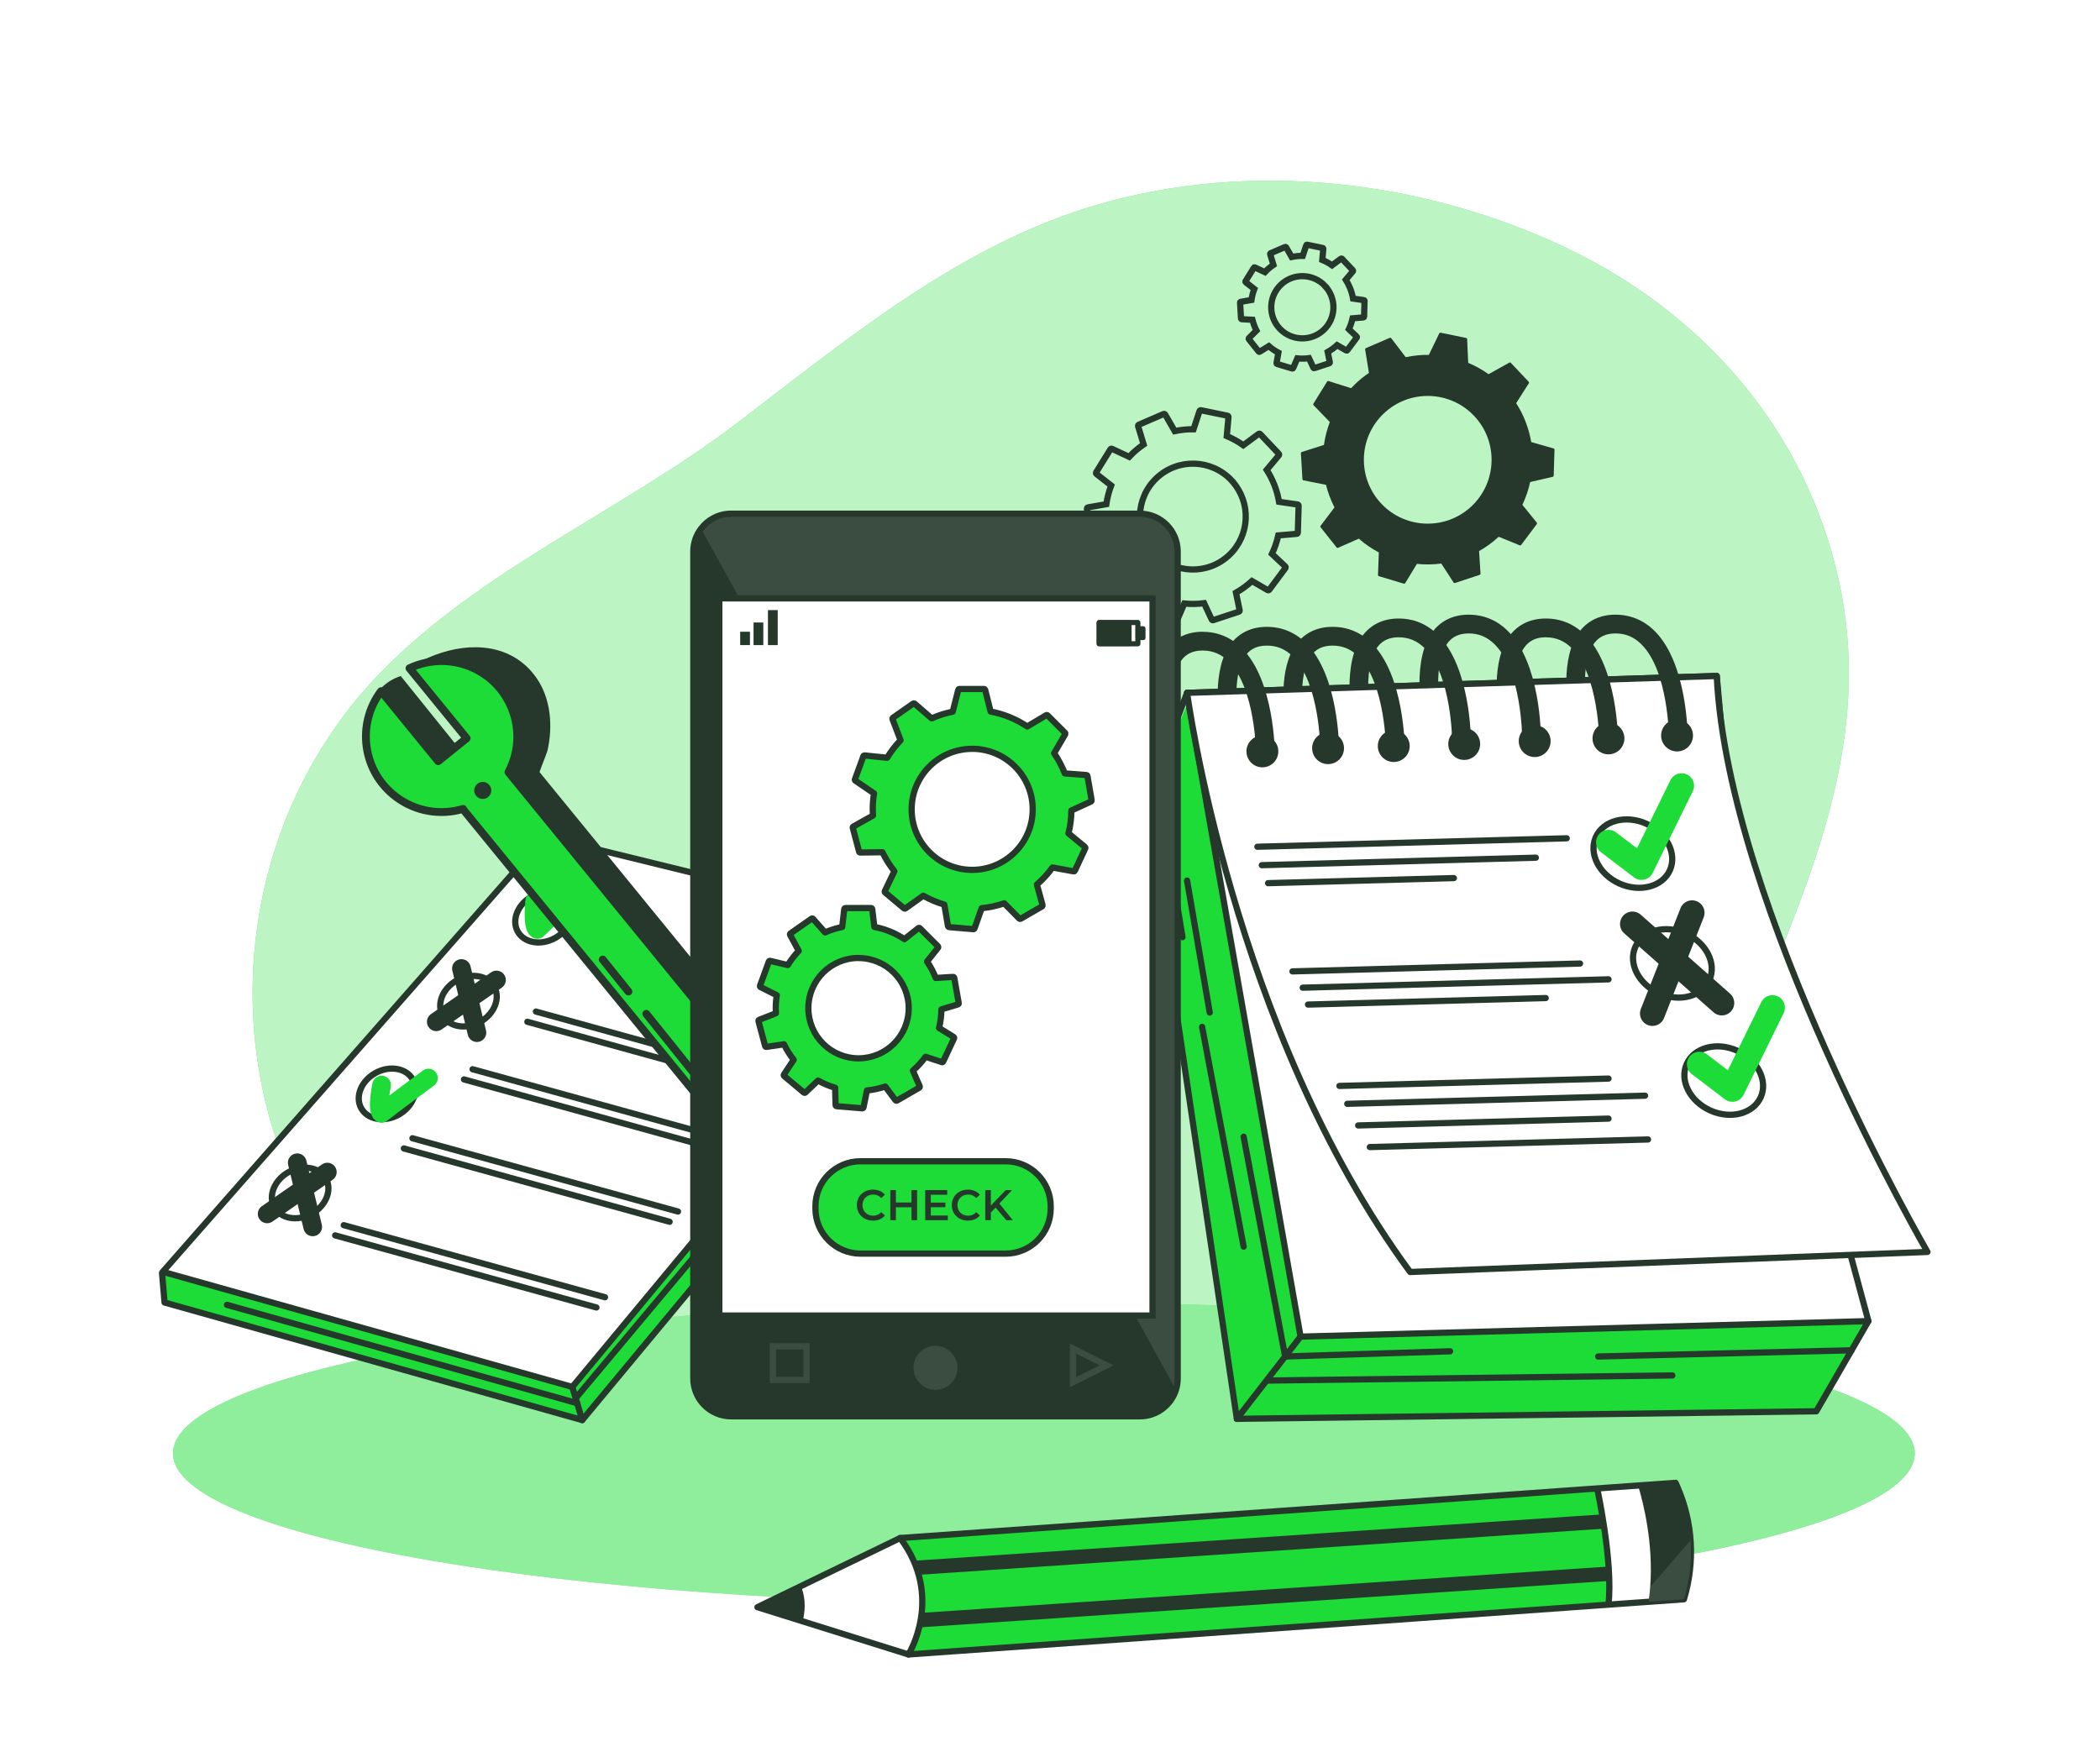 <svg width="337" height="282" viewBox="0 0 337 282" fill="none" xmlns="http://www.w3.org/2000/svg">
<path d="M250.597 39.421C227.969 28.894 200.858 25.727 176.391 32.771C154.242 39.147 136.206 54.255 118.207 67.957C99.811 81.96 77.063 91.413 60.937 108.084C38.763 131.006 34.206 166.848 49.501 194.775C65.236 223.502 96.865 236.299 127.952 240.082C168.365 244.998 217.588 240.666 248.146 211.147C263.906 195.922 275.74 176.963 284.069 156.778C292.525 136.289 300.017 116.071 295.161 93.525C289.867 68.945 273.089 49.886 250.597 39.421Z" fill="#1DDC37"/>
<g opacity="0.7" filter="url(#filter0_d_1057_83899)">
<path d="M250.597 39.421C227.969 28.894 200.858 25.727 176.391 32.771C154.242 39.147 136.206 54.255 118.207 67.957C99.811 81.96 77.063 91.413 60.937 108.084C38.763 131.006 34.206 166.848 49.501 194.775C65.236 223.502 96.865 236.299 127.952 240.082C168.365 244.998 217.588 240.666 248.146 211.147C263.906 195.922 275.74 176.963 284.069 156.778C292.525 136.289 300.017 116.071 295.161 93.525C289.867 68.945 273.089 49.886 250.597 39.421Z" fill="white"/>
</g>
<path d="M167.52 257.486C244.709 257.486 307.282 246.641 307.282 233.263C307.282 219.884 244.709 209.039 167.52 209.039C90.332 209.039 27.758 219.884 27.758 233.263C27.758 246.641 90.332 257.486 167.52 257.486Z" fill="#1DDC37"/>
<path opacity="0.5" d="M167.52 257.486C244.709 257.486 307.282 246.641 307.282 233.263C307.282 219.884 244.709 209.039 167.52 209.039C90.332 209.039 27.758 219.884 27.758 233.263C27.758 246.641 90.332 257.486 167.52 257.486Z" fill="white"/>
<path d="M26.119 204.126L26.081 205.251L26.407 209.055L93.433 227.926L152.779 156.461L152.252 150.312L138.576 149.988L26.119 204.126Z" fill="#1DDC37"/>
<path d="M152.042 150.124L87.457 134.277L26.119 204.125L91.839 222.603L152.042 150.124Z" fill="white" stroke="#26382B" stroke-miterlimit="10" stroke-linecap="round" stroke-linejoin="round"/>
<path d="M152.042 150.125L152.603 156.672L93.433 227.926L91.839 222.604" stroke="#26382B" stroke-miterlimit="10" stroke-linecap="round" stroke-linejoin="round"/>
<path d="M93.433 227.925L26.407 209.054L26 204.301" stroke="#26382B" stroke-miterlimit="10" stroke-linecap="round" stroke-linejoin="round"/>
<path d="M92.621 225.213L36.419 209.43" stroke="#26382B" stroke-miterlimit="10" stroke-linecap="round" stroke-linejoin="round"/>
<path d="M152.259 154.727L120.669 191.474" stroke="#26382B" stroke-miterlimit="10" stroke-linecap="round" stroke-linejoin="round"/>
<path d="M117.092 194.902L92.537 224.228" stroke="#26382B" stroke-miterlimit="10" stroke-linecap="round" stroke-linejoin="round"/>
<path d="M83.086 149.512C84.114 151.358 86.8 151.823 89.084 150.551C91.369 149.279 92.388 146.751 91.359 144.905C90.331 143.059 87.645 142.594 85.361 143.866C83.076 145.138 82.058 147.666 83.086 149.512Z" stroke="#26382B" stroke-miterlimit="10"/>
<path d="M134.991 163.074L93.062 151.504" stroke="#26382B" stroke-miterlimit="10" stroke-linecap="round" stroke-linejoin="round"/>
<path d="M136.369 161.437L94.439 149.867" stroke="#26382B" stroke-miterlimit="10" stroke-linecap="round" stroke-linejoin="round"/>
<path d="M71.043 162.993C72.071 164.839 74.756 165.304 77.041 164.032C79.326 162.759 80.344 160.232 79.316 158.385C78.287 156.539 75.602 156.074 73.317 157.346C71.033 158.619 70.014 161.147 71.043 162.993Z" stroke="#26382B" stroke-miterlimit="10"/>
<path d="M125.982 175.41L84.631 164" stroke="#26382B" stroke-miterlimit="10" stroke-linecap="round" stroke-linejoin="round"/>
<path d="M127.409 173.784L86.008 162.359" stroke="#26382B" stroke-miterlimit="10" stroke-linecap="round" stroke-linejoin="round"/>
<path d="M117.092 185.015L74.457 173.25" stroke="#26382B" stroke-miterlimit="10" stroke-linecap="round" stroke-linejoin="round"/>
<path d="M118.497 183.386L75.834 171.613" stroke="#26382B" stroke-miterlimit="10" stroke-linecap="round" stroke-linejoin="round"/>
<path d="M57.967 177.872C58.996 179.718 61.681 180.183 63.965 178.911C66.25 177.638 67.269 175.111 66.24 173.264C65.212 171.418 62.526 170.953 60.242 172.225C57.957 173.498 56.939 176.026 57.967 177.872Z" stroke="#26382B" stroke-miterlimit="10"/>
<path d="M107.457 196.097L64.81 184.328" stroke="#26382B" stroke-miterlimit="10" stroke-linecap="round" stroke-linejoin="round"/>
<path d="M108.803 194.455L66.188 182.695" stroke="#26382B" stroke-miterlimit="10" stroke-linecap="round" stroke-linejoin="round"/>
<path d="M44.029 193.778C45.057 195.624 47.743 196.089 50.028 194.817C52.312 193.544 53.331 191.016 52.303 189.17C51.274 187.324 48.589 186.859 46.304 188.131C44.02 189.404 43.001 191.932 44.029 193.778Z" stroke="#26382B" stroke-miterlimit="10"/>
<path d="M95.711 209.851L53.783 198.281" stroke="#26382B" stroke-miterlimit="10" stroke-linecap="round" stroke-linejoin="round"/>
<path d="M97.089 208.21L55.16 196.641" stroke="#26382B" stroke-miterlimit="10" stroke-linecap="round" stroke-linejoin="round"/>
<path d="M85.798 144.652C85.798 144.652 85.386 148.664 86.221 149.175C87.381 148.02 93.164 142.785 93.164 142.785" stroke="#1DDC37" stroke-width="3" stroke-miterlimit="10" stroke-linecap="round" stroke-linejoin="round"/>
<path d="M61.237 174.156C61.237 174.156 60.427 178.107 61.208 178.698C62.477 177.664 68.752 173.031 68.752 173.031" stroke="#1DDC37" stroke-width="3" stroke-miterlimit="10" stroke-linecap="round" stroke-linejoin="round"/>
<path d="M76.532 165.739L74.05 155.445" stroke="#26382B" stroke-width="3" stroke-miterlimit="10" stroke-linecap="round" stroke-linejoin="round"/>
<path d="M50.183 196.914L47.701 186.621" stroke="#26382B" stroke-width="3" stroke-miterlimit="10" stroke-linecap="round" stroke-linejoin="round"/>
<path d="M70.013 163.999L79.67 157.289" stroke="#26382B" stroke-width="3" stroke-miterlimit="10" stroke-linecap="round" stroke-linejoin="round"/>
<path d="M42.872 194.83L52.529 188.121" stroke="#26382B" stroke-width="3" stroke-miterlimit="10" stroke-linecap="round" stroke-linejoin="round"/>
<path d="M79.316 129.907L124.493 185.188C121.35 191.111 123.604 198.46 129.527 201.603C132.901 203.394 136.921 203.492 140.378 201.869L130.964 190.323L135.51 186.645L144.941 198.204C148.958 192.835 147.861 185.226 142.492 181.21C139.424 178.915 135.454 178.202 131.78 179.288C131.78 179.288 86.625 123.976 86.591 123.934C86.543 123.876 87.77 120.856 87.859 120.468C88.749 116.558 88.408 112.069 86.035 108.73C82.182 103.311 75.531 102.943 69.734 105.151C68.319 105.69 66.941 106.366 65.71 107.254L77.328 120.092L75.32 122.176L64.311 108.503C59.627 110.017 57.033 115.522 59.869 123.367C60.526 125.184 67.142 126.844 68.564 127.912C71.637 130.219 75.622 130.932 79.305 129.836L79.316 129.907Z" fill="#26382B"/>
<path d="M74.32 129.906L119.497 185.187C116.354 191.11 118.608 198.46 124.531 201.603C127.905 203.393 131.925 203.491 135.382 201.868L125.967 190.322L130.514 186.644L139.945 198.203C143.962 192.834 142.865 185.225 137.496 181.209C134.428 178.914 130.458 178.202 126.783 179.287L81.594 123.934C84.737 118.01 82.484 110.661 76.561 107.518C73.187 105.727 69.167 105.63 65.71 107.253L74.884 118.495L70.323 122.175L61.149 110.932C57.129 116.288 58.211 123.889 63.568 127.91C66.641 130.217 70.626 130.93 74.308 129.834L74.32 129.906Z" fill="#1DDC37" stroke="#26382B" stroke-width="1.256" stroke-linecap="round" stroke-linejoin="round"/>
<path d="M78.839 126.865C78.839 127.621 78.226 128.234 77.47 128.234C76.714 128.234 76.101 127.621 76.101 126.865C76.101 126.109 76.714 125.496 77.47 125.496C78.226 125.496 78.839 126.109 78.839 126.865Z" fill="#26382B"/>
<path d="M103.714 162.723L119.306 182.143" stroke="#26382B" stroke-width="1.256" stroke-linecap="round" stroke-linejoin="round"/>
<path d="M96.722 154.012L100.844 159.146" stroke="#26382B" stroke-width="1.256" stroke-linecap="round" stroke-linejoin="round"/>
<path d="M270.226 256.686L264.544 257.091L258.689 257.508L145.783 265.543L128.809 260.227L121.553 257.955L128.529 254.572L144.454 246.856L256.309 238.895L262.872 238.426L268.897 238L269.175 238.639C271.67 244.334 272.043 250.738 270.226 256.686Z" fill="#1DDC37"/>
<path d="M267.94 250.77L144.31 259.109L144.465 261.409L268.095 253.069L267.94 250.77Z" fill="#26382B"/>
<path d="M266.56 242.427L142.93 250.754L143.085 253.053L266.715 244.726L266.56 242.427Z" fill="#26382B"/>
<path d="M270.226 256.687L264.544 257.092L258.118 257.549C258.638 250.269 257.101 241.752 256.31 238.895L262.873 238.426L268.897 238L269.176 238.639C271.67 244.335 272.043 250.739 270.226 256.687Z" fill="white"/>
<path d="M145.783 265.547L128.809 260.231L121.553 257.958L128.529 254.576L144.454 246.859C151.2 257.447 145.783 265.547 145.783 265.547Z" fill="white"/>
<path d="M128.809 260.226L121.553 257.953L128.529 254.57C129.029 255.769 129.45 257.684 128.809 260.226Z" fill="#26382B"/>
<path d="M145.783 265.547C145.783 265.547 151.584 256.304 144.454 246.859" stroke="#26382B" stroke-miterlimit="10" stroke-linecap="round" stroke-linejoin="round"/>
<path d="M270.226 256.687L264.545 257.092C264.666 256.298 264.754 255.5 264.818 254.708C265.355 247.709 263.708 241.181 262.873 238.426L268.898 238L269.176 238.639C270.371 241.375 271.083 244.271 271.295 247.203C271.523 250.379 271.173 253.594 270.226 256.687Z" fill="#26382B"/>
<path d="M270.226 256.687L145.783 265.543L128.809 260.228L121.553 257.955L128.529 254.573L144.454 246.856L268.897 238L269.175 238.637C271.669 244.335 272.041 250.738 270.226 256.687Z" stroke="#26382B" stroke-miterlimit="10" stroke-linecap="round" stroke-linejoin="round"/>
<path opacity="0.1" d="M270.226 256.687L264.544 257.091C264.666 256.298 264.754 255.5 264.818 254.708L271.294 247.203C271.523 250.378 271.173 253.594 270.226 256.687Z" fill="white"/>
<path d="M256.31 238.895C256.31 238.895 258.9 250.753 258.118 257.548" stroke="#26382B" stroke-miterlimit="10"/>
<path d="M243.882 87.528C243.966 87.562 244.06 87.532 244.111 87.463L246.617 84.119C246.672 84.046 246.671 83.951 246.615 83.881L244.307 81.024C244.86 79.855 245.28 78.631 245.554 77.369L249.182 76.525C249.271 76.505 249.33 76.43 249.335 76.341L249.458 72.164C249.46 72.079 249.401 71.999 249.313 71.976L245.722 70.948C245.344 68.727 244.527 66.603 243.31 64.709L245.341 61.512C245.39 61.439 245.383 61.343 245.323 61.277L242.451 58.237C242.389 58.173 242.294 58.156 242.213 58.198L238.884 60.057C237.868 59.333 236.768 58.724 235.611 58.237L235.441 54.417C235.434 54.328 235.369 54.255 235.28 54.243L231.187 53.399C231.099 53.381 231.008 53.42 230.972 53.5L229.3 56.959C228.052 56.943 226.808 57.067 225.589 57.331L223.256 54.285C223.2 54.215 223.106 54.191 223.025 54.221L219.188 55.88C219.11 55.914 219.06 55.999 219.071 56.086L219.681 59.855C218.938 60.36 218.23 60.924 217.577 61.542C217.335 61.769 217.096 62.012 216.822 62.303L213.193 61.159C213.109 61.132 213.015 61.168 212.972 61.242L210.768 64.796C210.719 64.87 210.729 64.969 210.793 65.033L213.405 67.734C212.956 68.918 212.637 70.155 212.462 71.412L208.896 72.548C208.813 72.576 208.754 72.657 208.759 72.743L209.012 76.926C209.017 77.012 209.085 77.082 209.17 77.097L212.792 77.815C213.106 79.069 213.561 80.288 214.153 81.438L211.923 84.392C211.872 84.462 211.872 84.564 211.928 84.633L214.526 87.904C214.583 87.948 214.656 87.956 214.725 87.925L218.053 86.455C219.033 87.314 220.115 88.059 221.271 88.665L221.136 92.29C221.134 92.376 221.193 92.455 221.274 92.478L225.283 93.679C225.367 93.706 225.458 93.667 225.504 93.591L227.377 90.505C228.681 90.638 229.995 90.62 231.295 90.452L233.269 93.499C233.315 93.572 233.408 93.602 233.492 93.576L237.461 92.261C237.542 92.23 237.598 92.151 237.59 92.062L237.354 88.451C238.491 87.81 239.547 87.038 240.505 86.15L243.882 87.528ZM222.082 66.344C226.201 62.458 232.688 62.646 236.574 66.765C240.454 70.884 240.262 77.367 236.15 81.254C232.034 85.137 225.548 84.949 221.664 80.833C217.778 76.715 217.967 70.227 222.082 66.344Z" fill="#26382B"/>
<path d="M206.281 91.171C206.339 91.096 206.33 90.984 206.258 90.917L204.119 88.903C204.565 87.955 204.905 86.958 205.133 85.935L208.082 85.682C208.181 85.678 208.261 85.601 208.27 85.503L208.397 81.155C208.396 81.06 208.319 80.98 208.221 80.971L205.257 80.541C204.945 78.716 204.27 76.974 203.274 75.417L205.223 73.085C205.284 73.012 205.284 72.904 205.219 72.831L202.231 69.667C202.166 69.593 202.055 69.584 201.976 69.643L199.524 71.465C198.696 70.878 197.806 70.382 196.869 69.988L197.142 66.936C197.154 66.835 197.086 66.746 196.989 66.725L192.721 65.845C192.624 65.823 192.529 65.878 192.498 65.971L191.535 68.895C190.521 68.886 189.507 68.986 188.516 69.197L186.985 66.533C186.933 66.448 186.831 66.413 186.74 66.446L182.747 68.172C182.656 68.211 182.608 68.313 182.638 68.407L183.525 71.337C182.915 71.755 182.339 72.218 181.803 72.72C181.612 72.902 181.42 73.091 181.203 73.325L178.445 72.036C178.356 71.989 178.249 72.024 178.197 72.107L175.908 75.809C175.853 75.894 175.871 76.003 175.95 76.065L178.314 77.927C177.947 78.894 177.689 79.897 177.54 80.922L174.591 81.438C174.492 81.454 174.427 81.542 174.43 81.641L174.684 85.985C174.684 86.08 174.762 86.161 174.86 86.17L177.808 86.332C178.062 87.352 178.432 88.34 178.907 89.277L176.824 91.352C176.753 91.421 176.75 91.532 176.812 91.608L179.52 95.002L179.535 95.013C179.597 95.09 179.711 95.103 179.793 95.047L182.269 93.515C183.072 94.209 183.95 94.812 184.887 95.313L184.382 98.165C184.364 98.259 184.422 98.351 184.515 98.382L188.686 99.63C188.776 99.658 188.877 99.609 188.914 99.523L190.055 96.867C191.111 96.97 192.18 96.953 193.231 96.815L194.453 99.441C194.496 99.528 194.598 99.569 194.689 99.537L198.806 98.18C198.9 98.151 198.953 98.055 198.934 97.959L198.345 95.129C199.27 94.599 200.13 93.971 200.914 93.256L203.434 94.716C203.52 94.765 203.626 94.743 203.687 94.664L206.281 91.171ZM185.247 88.736C182.03 85.322 182.188 79.946 185.603 76.728C189.017 73.511 194.393 73.669 197.614 77.081L197.604 77.089C197.658 77.149 197.715 77.207 197.769 77.267C200.809 80.683 200.604 85.921 197.259 89.088C193.844 92.313 188.468 92.154 185.247 88.736Z" stroke="#26382B" stroke-miterlimit="10"/>
<path d="M200.409 54.278C200.369 54.32 200.365 54.383 200.401 54.43L201.996 56.425L202.005 56.435C202.044 56.478 202.106 56.488 202.152 56.453L203.612 55.549C204.08 55.96 204.598 56.313 205.152 56.605L204.854 58.284C204.844 58.341 204.876 58.396 204.932 58.412L207.384 59.148C207.437 59.16 207.495 59.132 207.517 59.082L208.188 57.521C208.813 57.583 209.437 57.571 210.06 57.49L210.775 59.034C210.801 59.083 210.86 59.109 210.914 59.089L213.335 58.296C213.387 58.273 213.422 58.219 213.41 58.164L213.063 56.495C213.604 56.188 214.114 55.819 214.573 55.398L216.054 56.255C216.106 56.286 216.17 56.271 216.202 56.225L217.732 54.175C217.766 54.126 217.761 54.06 217.718 54.025L216.46 52.839C216.723 52.281 216.923 51.696 217.056 51.093L218.792 50.944C218.85 50.94 218.897 50.899 218.903 50.839L218.976 48.283C218.973 48.225 218.932 48.179 218.875 48.175L217.134 47.921C216.946 46.849 216.549 45.824 215.963 44.908L217.111 43.539C217.148 43.494 217.146 43.431 217.107 43.387L215.352 41.529C215.313 41.485 215.247 41.478 215.201 41.513L213.759 42.586C213.272 42.241 212.747 41.947 212.196 41.718L212.358 39.921C212.365 39.861 212.324 39.809 212.267 39.799L209.759 39.281C209.703 39.266 209.647 39.297 209.627 39.356L209.061 41.069C208.465 41.066 207.87 41.123 207.285 41.248L206.385 39.684C206.356 39.632 206.294 39.615 206.242 39.638L203.894 40.648C203.842 40.671 203.813 40.732 203.829 40.784L204.353 42.511C203.994 42.753 203.655 43.025 203.339 43.323C203.228 43.427 203.114 43.541 202.986 43.679L201.363 42.919C201.311 42.894 201.249 42.913 201.221 42.961L199.873 45.142C199.842 45.188 199.851 45.252 199.896 45.29L201.29 46.386C201.07 46.953 200.918 47.543 200.832 48.146L199.1 48.448C199.039 48.46 198.998 48.508 199.001 48.566L199.153 51.12C199.153 51.18 199.197 51.224 199.257 51.231L200.988 51.325C201.14 51.927 201.353 52.51 201.632 53.058L200.409 54.278ZM212.427 52.948L212.423 52.951C210.418 54.843 207.256 54.75 205.364 52.745C203.469 50.736 203.564 47.572 205.571 45.679C207.579 43.79 210.74 43.882 212.633 45.888L212.63 45.891C214.515 47.897 214.426 51.054 212.427 52.948Z" stroke="#26382B" stroke-miterlimit="10"/>
<path d="M291.472 226.513L299.836 212.036L208.709 214.527L190.497 113.066L183.807 128.816L198.488 227.723L291.472 226.513Z" fill="#1DDC37"/>
<path d="M299.836 212.04L208.709 214.531L190.497 111.2L275.495 108.496L277.298 128.468L299.836 212.04Z" fill="white" stroke="#26382B" stroke-miterlimit="10" stroke-linecap="round" stroke-linejoin="round"/>
<path d="M299.836 212.039L291.472 226.515L198.488 227.726L183.807 128.818L190.497 111.199" stroke="#26382B" stroke-miterlimit="10" stroke-linecap="round" stroke-linejoin="round"/>
<path d="M190.497 111.2C190.497 111.2 197.727 165.37 226.297 204.157L309.313 200.937C309.313 200.937 277.299 145.789 275.496 108.496L190.497 111.2Z" fill="white" stroke="#26382B" stroke-miterlimit="10" stroke-linecap="round" stroke-linejoin="round"/>
<path d="M266.57 118.048C266.57 119.461 267.714 120.606 269.126 120.608C270.539 120.609 271.685 119.464 271.686 118.052C271.687 116.639 270.543 115.494 269.13 115.492C267.718 115.491 266.572 116.635 266.57 118.048Z" fill="#26382B"/>
<path d="M255.562 118.513C255.561 119.925 256.705 121.071 258.118 121.073C259.53 121.073 260.676 119.929 260.678 118.517C260.679 117.104 259.534 115.958 258.122 115.957C256.709 115.956 255.563 117.1 255.562 118.513Z" fill="#26382B"/>
<path d="M232.414 119.411C232.414 120.824 233.558 121.97 234.97 121.971C236.383 121.972 237.529 120.828 237.53 119.415C237.531 118.003 236.387 116.857 234.974 116.855C233.562 116.854 232.416 117.999 232.414 119.411Z" fill="#26382B"/>
<path d="M221.105 119.743C221.104 121.156 222.248 122.302 223.661 122.303C225.073 122.304 226.219 121.16 226.221 119.747C226.222 118.335 225.077 117.189 223.665 117.188C222.252 117.187 221.106 118.331 221.105 119.743Z" fill="#26382B"/>
<path d="M204.579 121.073C204.579 121.906 203.905 122.579 203.073 122.579C202.241 122.579 201.567 121.905 201.567 121.073C201.567 121.02 201.552 118.369 200.991 115.19C200.43 112.012 199.326 108.31 197.146 106.148C195.967 104.98 194.604 104.411 192.98 104.411H192.923C191.496 104.423 190.43 104.901 189.666 105.873C187.752 108.309 187.944 113.334 188.415 116.685L186.408 121.969C186.216 121.077 183.429 108.935 187.297 104.012C188.622 102.321 190.562 101.418 192.9 101.398C195.36 101.398 197.503 102.257 199.269 104.012C204.519 109.222 204.579 120.592 204.579 121.073Z" fill="#26382B"/>
<path d="M214.887 120.284C214.887 121.113 214.213 121.791 213.381 121.791C212.553 121.791 211.878 121.116 211.875 120.284C211.875 120.232 211.86 117.58 211.299 114.402C210.742 111.223 209.638 107.517 207.457 105.359C206.263 104.177 204.889 103.596 203.236 103.623C201.805 103.634 200.739 104.112 199.978 105.084C198.889 106.47 198.483 108.684 198.419 110.948L195.41 111.042C195.474 108.229 196.005 105.258 197.606 103.224C198.935 101.533 200.875 100.625 203.209 100.61C205.672 100.591 207.812 101.468 209.582 103.224C214.827 108.429 214.887 119.803 214.887 120.284Z" fill="#26382B"/>
<path d="M225.429 120.285C225.429 121.114 224.755 121.791 223.923 121.791C223.091 121.791 222.417 121.117 222.417 120.285C222.417 120.232 222.401 117.581 221.841 114.402C221.283 111.224 220.176 107.518 217.996 105.36C216.802 104.178 215.416 103.597 213.774 103.623C212.347 103.635 211.281 104.113 210.516 105.085C209.484 106.403 209.063 108.467 208.968 110.609L205.963 110.707C206.061 107.995 206.611 105.182 208.148 103.224C209.477 101.533 211.413 100.625 213.752 100.61C216.222 100.591 218.354 101.468 220.12 103.224C225.368 108.43 225.429 119.804 225.429 120.285Z" fill="#26382B"/>
<path d="M236.045 118.948C236.045 119.781 235.368 120.454 234.539 120.454C233.707 120.454 233.033 119.78 233.033 118.948C233.033 118.895 233.018 116.244 232.457 113.065C231.896 109.887 230.789 106.185 228.612 104.023C227.433 102.855 226.07 102.286 224.446 102.286H224.39C222.963 102.298 221.897 102.776 221.132 103.748C219.938 105.265 219.562 107.789 219.562 110.282L216.56 110.372C216.552 107.37 217.034 104.086 218.763 101.887C220.088 100.196 222.028 99.293 224.363 99.273H224.446C226.872 99.273 228.988 100.151 230.736 101.887C235.985 107.092 236.045 118.466 236.045 118.948Z" fill="#26382B"/>
<path d="M247.277 118.331C247.277 119.163 246.602 119.837 245.77 119.837C244.938 119.837 244.264 119.162 244.264 118.334C244.264 118.281 244.249 115.63 243.688 112.451C243.131 109.272 242.028 105.567 239.847 103.409C238.652 102.226 237.274 101.642 235.625 101.669C234.194 101.68 233.128 102.162 232.363 103.134C231.135 104.697 230.774 107.307 230.793 109.864H227.791C227.772 106.833 228.247 103.5 229.995 101.274C231.324 99.579 233.264 98.675 235.598 98.656C238.069 98.641 240.201 99.519 241.971 101.27C247.216 106.478 247.277 117.852 247.277 118.331Z" fill="#26382B"/>
<path d="M259.652 118.948C259.652 119.781 258.978 120.454 258.146 120.454C257.314 120.454 256.639 119.78 256.639 118.948C256.639 118.895 256.624 116.244 256.063 113.065C255.502 109.887 254.399 106.185 252.218 104.023C251.04 102.855 249.677 102.286 248.053 102.286H247.996C246.568 102.298 245.503 102.776 244.742 103.748C243.662 105.119 243.251 107.314 243.183 109.57L240.178 109.627C240.249 106.84 240.785 103.906 242.37 101.887C243.699 100.196 245.635 99.293 247.974 99.273H248.053C250.478 99.273 252.595 100.151 254.346 101.887C259.591 107.092 259.652 118.466 259.652 118.948Z" fill="#26382B"/>
<path d="M270.83 118.331C270.83 119.163 270.156 119.837 269.324 119.837C268.491 119.837 267.817 119.162 267.817 118.334C267.817 118.281 267.802 115.63 267.241 112.451C266.684 109.272 265.581 105.567 263.4 103.409C262.206 102.226 260.827 101.642 259.178 101.669C257.747 101.68 256.681 102.162 255.917 103.134C254.802 104.554 254.399 106.84 254.35 109.16L251.352 109.262C251.397 106.4 251.917 103.349 253.548 101.274C254.877 99.579 256.817 98.675 259.152 98.656C261.611 98.641 263.754 99.519 265.524 101.27C270.769 106.478 270.83 117.852 270.83 118.331Z" fill="#26382B"/>
<path d="M200.026 120.599C200.024 122.011 201.169 123.157 202.581 123.159C203.994 123.159 205.14 122.015 205.141 120.603C205.143 119.19 203.998 118.044 202.585 118.043C201.173 118.042 200.027 119.186 200.026 120.599Z" fill="#26382B"/>
<path d="M243.724 118.946C243.723 120.359 244.867 121.505 246.279 121.506C247.692 121.507 248.838 120.363 248.839 118.95C248.841 117.538 247.696 116.392 246.283 116.391C244.871 116.39 243.725 117.534 243.724 118.946Z" fill="#26382B"/>
<path d="M210.566 120.083C210.564 121.496 211.709 122.642 213.122 122.643C214.534 122.644 215.68 121.5 215.681 120.087C215.683 118.675 214.538 117.529 213.125 117.527C211.712 117.526 210.566 118.671 210.566 120.083Z" fill="#26382B"/>
<path d="M185.532 124.754L189.761 150.413" stroke="#26382B" stroke-miterlimit="10" stroke-linecap="round" stroke-linejoin="round"/>
<path d="M190.497 141.336L194.132 162.514" stroke="#26382B" stroke-miterlimit="10" stroke-linecap="round" stroke-linejoin="round"/>
<path d="M268.379 220.762L203.332 221.584" stroke="#26382B" stroke-miterlimit="10" stroke-linecap="round" stroke-linejoin="round"/>
<path d="M208.708 214.527L198.488 227.723" stroke="#26382B" stroke-miterlimit="10" stroke-linecap="round" stroke-linejoin="round"/>
<path d="M199.574 182.449L206.236 217.72L232.699 216.884" stroke="#26382B" stroke-miterlimit="10" stroke-linecap="round" stroke-linejoin="round"/>
<path d="M199.574 200.084L192.911 164.812" stroke="#26382B" stroke-miterlimit="10" stroke-linecap="round" stroke-linejoin="round"/>
<path d="M297.128 216.727L256.467 217.721" stroke="#26382B" stroke-miterlimit="10" stroke-linecap="round" stroke-linejoin="round"/>
<path d="M214.946 174.294L258.127 173.113" stroke="#26382B" stroke-miterlimit="10" stroke-linecap="round" stroke-linejoin="round"/>
<path d="M216.203 177.166L263.992 175.859" stroke="#26382B" stroke-miterlimit="10" stroke-linecap="round" stroke-linejoin="round"/>
<path d="M217.954 180.637L258.127 179.539" stroke="#26382B" stroke-miterlimit="10" stroke-linecap="round" stroke-linejoin="round"/>
<path d="M219.826 184.107L264.468 182.887" stroke="#26382B" stroke-miterlimit="10" stroke-linecap="round" stroke-linejoin="round"/>
<path d="M207.408 155.91L253.558 154.648" stroke="#26382B" stroke-miterlimit="10" stroke-linecap="round" stroke-linejoin="round"/>
<path d="M209.053 158.525L258.127 157.184" stroke="#26382B" stroke-miterlimit="10" stroke-linecap="round" stroke-linejoin="round"/>
<path d="M209.905 161.234L248.05 160.191" stroke="#26382B" stroke-miterlimit="10" stroke-linecap="round" stroke-linejoin="round"/>
<path d="M202.49 138.862L246.466 137.66" stroke="#26382B" stroke-miterlimit="10" stroke-linecap="round" stroke-linejoin="round"/>
<path d="M203.5 141.748L233.308 140.934" stroke="#26382B" stroke-miterlimit="10" stroke-linecap="round" stroke-linejoin="round"/>
<path d="M201.777 135.904L251.421 134.547" stroke="#26382B" stroke-miterlimit="10" stroke-linecap="round" stroke-linejoin="round"/>
<path d="M267.975 139.68C269.167 137.03 267.475 133.686 264.195 132.211C260.916 130.736 257.291 131.688 256.099 134.338C254.907 136.988 256.599 140.332 259.879 141.808C263.158 143.283 266.783 142.33 267.975 139.68Z" fill="white" stroke="#26382B" stroke-miterlimit="10" stroke-linecap="round" stroke-linejoin="round"/>
<path d="M258.127 135.19L263.424 139.226L269.856 126.109" stroke="#1DDC37" stroke-width="4" stroke-miterlimit="10" stroke-linecap="round" stroke-linejoin="round"/>
<path d="M274.317 157.301C273.125 159.951 269.5 160.903 266.221 159.428C262.941 157.953 261.249 154.609 262.441 151.959C263.633 149.308 267.258 148.356 270.537 149.831C273.817 151.307 275.509 154.651 274.317 157.301Z" fill="white" stroke="#26382B" stroke-miterlimit="10" stroke-linecap="round" stroke-linejoin="round"/>
<path d="M282.557 176.105C281.365 178.755 277.74 179.708 274.461 178.233C271.181 176.758 269.489 173.414 270.681 170.763C271.873 168.113 275.498 167.161 278.778 168.636C282.057 170.111 283.749 173.455 282.557 176.105Z" fill="white" stroke="#26382B" stroke-miterlimit="10" stroke-linecap="round" stroke-linejoin="round"/>
<path d="M272.708 170.807L278.006 174.843L284.437 161.727" stroke="#1DDC37" stroke-width="4" stroke-miterlimit="10" stroke-linecap="round" stroke-linejoin="round"/>
<path d="M261.974 148.305L276.307 160.978" stroke="#26382B" stroke-width="4" stroke-miterlimit="10" stroke-linecap="round" stroke-linejoin="round"/>
<path d="M265.178 162.664L271.54 146.504" stroke="#26382B" stroke-width="4" stroke-miterlimit="10" stroke-linecap="round" stroke-linejoin="round"/>
<path d="M188.99 88.521V221.241C188.99 221.875 188.892 222.492 188.713 223.068C187.935 225.533 185.637 227.319 182.918 227.319H117.333C113.98 227.319 111.261 224.6 111.261 221.241V88.521C111.261 87.138 111.722 85.871 112.499 84.851C113.606 83.388 115.363 82.449 117.333 82.449H182.918C186.271 82.449 188.99 85.168 188.99 88.521Z" fill="#26382B"/>
<path opacity="0.1" d="M188.99 88.521V221.241C188.99 221.875 188.892 222.492 188.713 223.068L112.499 84.851C113.606 83.388 115.363 82.449 117.333 82.449H182.918C186.271 82.449 188.99 85.168 188.99 88.521Z" fill="white"/>
<path d="M188.99 88.521V221.241C188.99 221.875 188.892 222.492 188.713 223.068C187.935 225.533 185.637 227.319 182.918 227.319H117.333C113.98 227.319 111.261 224.6 111.261 221.241V88.521C111.261 87.138 111.722 85.871 112.499 84.851C113.606 83.388 115.363 82.449 117.333 82.449H182.918C186.271 82.449 188.99 85.168 188.99 88.521Z" stroke="#26382B" stroke-miterlimit="10"/>
<path d="M184.955 96.039H115.432V211.146H184.955V96.039Z" fill="white"/>
<path d="M120.35 101.395H118.782V103.539H120.35V101.395Z" fill="#26382B"/>
<path d="M122.494 99.91H120.927V103.54H122.494V99.91Z" fill="#26382B"/>
<path d="M124.804 97.922H123.237V103.541H124.804V97.922Z" fill="#26382B"/>
<path d="M182.602 99.914H176.376V103.328H182.602V99.914Z" stroke="#26382B" stroke-width="0.821" stroke-linecap="round" stroke-linejoin="round"/>
<path d="M181.233 99.914H176.376V103.328H181.233V99.914Z" fill="#26382B" stroke="#26382B" stroke-width="0.725" stroke-linecap="round" stroke-linejoin="round"/>
<path d="M183.465 100.871H182.589V102.375H183.465V100.871Z" fill="#26382B" stroke="#26382B" stroke-width="0.725" stroke-linecap="round" stroke-linejoin="round"/>
<path opacity="0.1" d="M150.124 223.068C152.075 223.068 153.657 221.487 153.657 219.536C153.657 217.585 152.075 216.004 150.124 216.004C148.173 216.004 146.592 217.585 146.592 219.536C146.592 221.487 148.173 223.068 150.124 223.068Z" fill="white"/>
<path d="M184.955 96.039H115.432V211.146H184.955V96.039Z" stroke="#26382B" stroke-miterlimit="10"/>
<path opacity="0.1" d="M129.426 216.09H124.027V221.489H129.426V216.09Z" stroke="white" stroke-miterlimit="10"/>
<path d="M174.508 124.551C174.497 124.464 174.427 124.407 174.341 124.395L170.873 124.13C170.429 122.989 169.853 121.906 169.162 120.892L170.942 117.845C170.982 117.77 170.971 117.678 170.913 117.62L168.113 114.82C168.056 114.757 167.963 114.745 167.889 114.791L164.847 116.6C163.073 115.413 161.074 114.595 158.972 114.204L158.096 110.724C158.073 110.644 158.004 110.586 157.917 110.586H153.954C153.868 110.586 153.799 110.643 153.776 110.724L152.888 114.227C151.724 114.457 150.59 114.82 149.507 115.298L146.765 112.931C146.696 112.879 146.604 112.879 146.535 112.931L143.292 115.206C143.222 115.252 143.194 115.339 143.222 115.419L144.519 118.818C143.701 119.671 142.975 120.61 142.358 121.623L138.746 121.249C138.66 121.243 138.579 121.289 138.55 121.369L137.196 125.091C137.167 125.171 137.196 125.258 137.266 125.304L140.261 127.337C140.122 128.179 140.054 129.031 140.054 129.883C140.054 130.2 140.065 130.523 140.088 130.897L136.937 132.66C136.862 132.7 136.827 132.787 136.851 132.867L137.865 136.693C137.888 136.779 137.962 136.836 138.049 136.831L141.609 136.785C142.133 137.868 142.778 138.893 143.527 139.832L141.989 143.029C141.955 143.104 141.972 143.196 142.041 143.248L145.083 145.8C145.152 145.852 145.244 145.852 145.307 145.8L148.158 143.767C149.224 144.372 150.359 144.844 151.54 145.19L152.128 148.646C152.145 148.727 152.209 148.79 152.295 148.802L156.241 149.137C156.31 149.125 156.362 149.079 156.385 149.016L157.537 145.767C158.77 145.646 159.979 145.387 161.155 144.983L163.569 147.431C163.626 147.489 163.713 147.5 163.788 147.465L167.221 145.478C167.29 145.438 167.325 145.352 167.307 145.271L166.397 141.97C167.331 141.158 168.177 140.237 168.903 139.234L172.29 139.856C172.37 139.873 172.451 139.827 172.486 139.752L174.162 136.157C174.196 136.082 174.173 135.996 174.11 135.938L171.466 133.755C171.765 132.551 171.921 131.324 171.932 130.086L175.078 128.652C175.153 128.617 175.199 128.536 175.187 128.456L174.508 124.551ZM156.01 139.615C150.647 139.615 146.297 135.266 146.297 129.902C146.297 124.539 150.646 120.189 156.01 120.189V120.183C161.373 120.189 165.723 124.538 165.723 129.901C165.723 135.266 161.373 139.615 156.01 139.615Z" fill="#1DDC37" stroke="#26382B" stroke-miterlimit="10" stroke-linecap="round" stroke-linejoin="round"/>
<path d="M153.136 156.946C153.118 156.853 153.032 156.79 152.94 156.796L150.163 156.963C149.8 156.035 149.333 155.154 148.769 154.33L150.52 152.129C150.577 152.06 150.577 151.956 150.52 151.887L147.605 148.972C147.536 148.909 147.432 148.909 147.363 148.972L145.14 150.735C143.676 149.761 142.035 149.093 140.312 148.771L139.972 145.908C139.966 145.815 139.886 145.746 139.794 145.746H135.669C135.577 145.746 135.496 145.815 135.485 145.908L135.151 148.788C134.206 148.972 133.285 149.266 132.403 149.652L130.479 147.481C130.416 147.406 130.313 147.394 130.232 147.452L126.85 149.819C126.775 149.871 126.747 149.975 126.793 150.056L128.181 152.619C127.513 153.311 126.925 154.077 126.424 154.895L123.59 154.22C123.497 154.197 123.411 154.249 123.377 154.336L121.965 158.207C121.931 158.3 121.971 158.397 122.058 158.438L124.656 159.734C124.546 160.425 124.489 161.122 124.489 161.819C124.489 162.067 124.495 162.326 124.518 162.626L121.828 163.686C121.741 163.72 121.695 163.812 121.718 163.905L122.784 167.891C122.807 167.983 122.893 168.047 122.985 168.029L125.808 167.609C126.235 168.491 126.759 169.326 127.369 170.092L125.803 172.46C125.75 172.54 125.768 172.644 125.837 172.707L129 175.357C129.069 175.415 129.172 175.415 129.242 175.357L131.275 173.427C132.139 173.917 133.061 174.303 134.017 174.585L134.092 177.373C134.092 177.466 134.167 177.54 134.259 177.546L138.367 177.886H138.384C138.476 177.892 138.557 177.823 138.574 177.73L139.127 175.023C140.129 174.925 141.114 174.712 142.064 174.389L143.707 176.596C143.759 176.67 143.862 176.688 143.943 176.642L147.515 174.579C147.595 174.533 147.624 174.436 147.59 174.349L146.501 171.838C147.262 171.175 147.941 170.426 148.535 169.614L151.133 170.478C151.225 170.507 151.317 170.467 151.358 170.381L153.103 166.659C153.138 166.573 153.109 166.475 153.029 166.429L150.696 164.989C150.932 164.015 151.065 163.013 151.076 162.005L153.72 161.216C153.812 161.193 153.87 161.1 153.853 161.009L153.136 156.946ZM145.825 161.814C145.825 166.261 142.219 169.868 137.772 169.862C133.324 169.862 129.718 166.255 129.724 161.808C129.724 157.361 133.33 153.755 137.777 153.755V153.766C142.219 153.772 145.819 157.372 145.825 161.808C145.825 161.814 145.825 161.814 145.825 161.814Z" fill="#1DDC37" stroke="#26382B" stroke-miterlimit="10" stroke-linecap="round" stroke-linejoin="round"/>
<path d="M161.387 201.208H138.083C134.093 201.208 130.858 197.972 130.858 193.982V193.608C130.858 189.618 134.093 186.383 138.083 186.383H161.387C165.378 186.383 168.612 189.618 168.612 193.608V193.982C168.613 197.973 165.378 201.208 161.387 201.208Z" fill="#1DDC37" stroke="#26382B" stroke-miterlimit="10" stroke-linecap="round" stroke-linejoin="round"/>
<path d="M137.503 193.425C137.503 191.981 138.608 190.938 140.093 190.938C140.881 190.938 141.558 191.221 142.007 191.746L141.427 192.291C141.074 191.911 140.639 191.725 140.134 191.725C139.133 191.725 138.407 192.429 138.407 193.424C138.407 194.42 139.133 195.124 140.134 195.124C140.638 195.124 141.074 194.938 141.427 194.55L142.007 195.104C141.558 195.629 140.881 195.912 140.087 195.912C138.608 195.913 137.503 194.869 137.503 193.425Z" fill="#26382B"/>
<path d="M147.171 191.008V195.844H146.273V193.771H143.772V195.844H142.874V191.008H143.772V193.005H146.273V191.008H147.171Z" fill="#26382B"/>
<path d="M152.1 195.092V195.844H148.473V191.008H152.004V191.761H149.371V193.019H151.707V193.758H149.371V195.092H152.1Z" fill="#26382B"/>
<path d="M152.738 193.425C152.738 191.981 153.844 190.938 155.329 190.938C156.117 190.938 156.793 191.221 157.243 191.746L156.662 192.291C156.309 191.911 155.874 191.725 155.37 191.725C154.368 191.725 153.643 192.429 153.643 193.424C153.643 194.42 154.368 195.124 155.37 195.124C155.874 195.124 156.309 194.938 156.662 194.55L157.243 195.104C156.793 195.629 156.117 195.912 155.322 195.912C153.844 195.913 152.738 194.869 152.738 193.425Z" fill="#26382B"/>
<path d="M159.774 193.82L159.007 194.608V195.844H158.109V191.008H159.007V193.488L161.398 191.008H162.406L160.375 193.17L162.531 195.844H161.481L159.774 193.82Z" fill="#26382B"/>
<path opacity="0.1" d="M172.19 221.853V216.453L177.589 219.153L172.19 221.853Z" stroke="white" stroke-miterlimit="10"/>
<defs>
<filter id="filter0_d_1057_83899" x="0.531" y="-11" width="336.163" height="292.812" filterUnits="userSpaceOnUse" color-interpolation-filters="sRGB">
<feFlood flood-opacity="0" result="BackgroundImageFix"/>
<feColorMatrix in="SourceAlpha" type="matrix" values="0 0 0 0 0 0 0 0 0 0 0 0 0 0 0 0 0 0 127 0" result="hardAlpha"/>
<feOffset/>
<feGaussianBlur stdDeviation="20"/>
<feComposite in2="hardAlpha" operator="out"/>
<feColorMatrix type="matrix" values="0 0 0 0 0.654 0 0 0 0 1 0 0 0 0 0.677 0 0 0 0.4 0"/>
<feBlend mode="normal" in2="BackgroundImageFix" result="effect1_dropShadow_1057_83899"/>
<feBlend mode="normal" in="SourceGraphic" in2="effect1_dropShadow_1057_83899" result="shape"/>
</filter>
</defs>
</svg>
